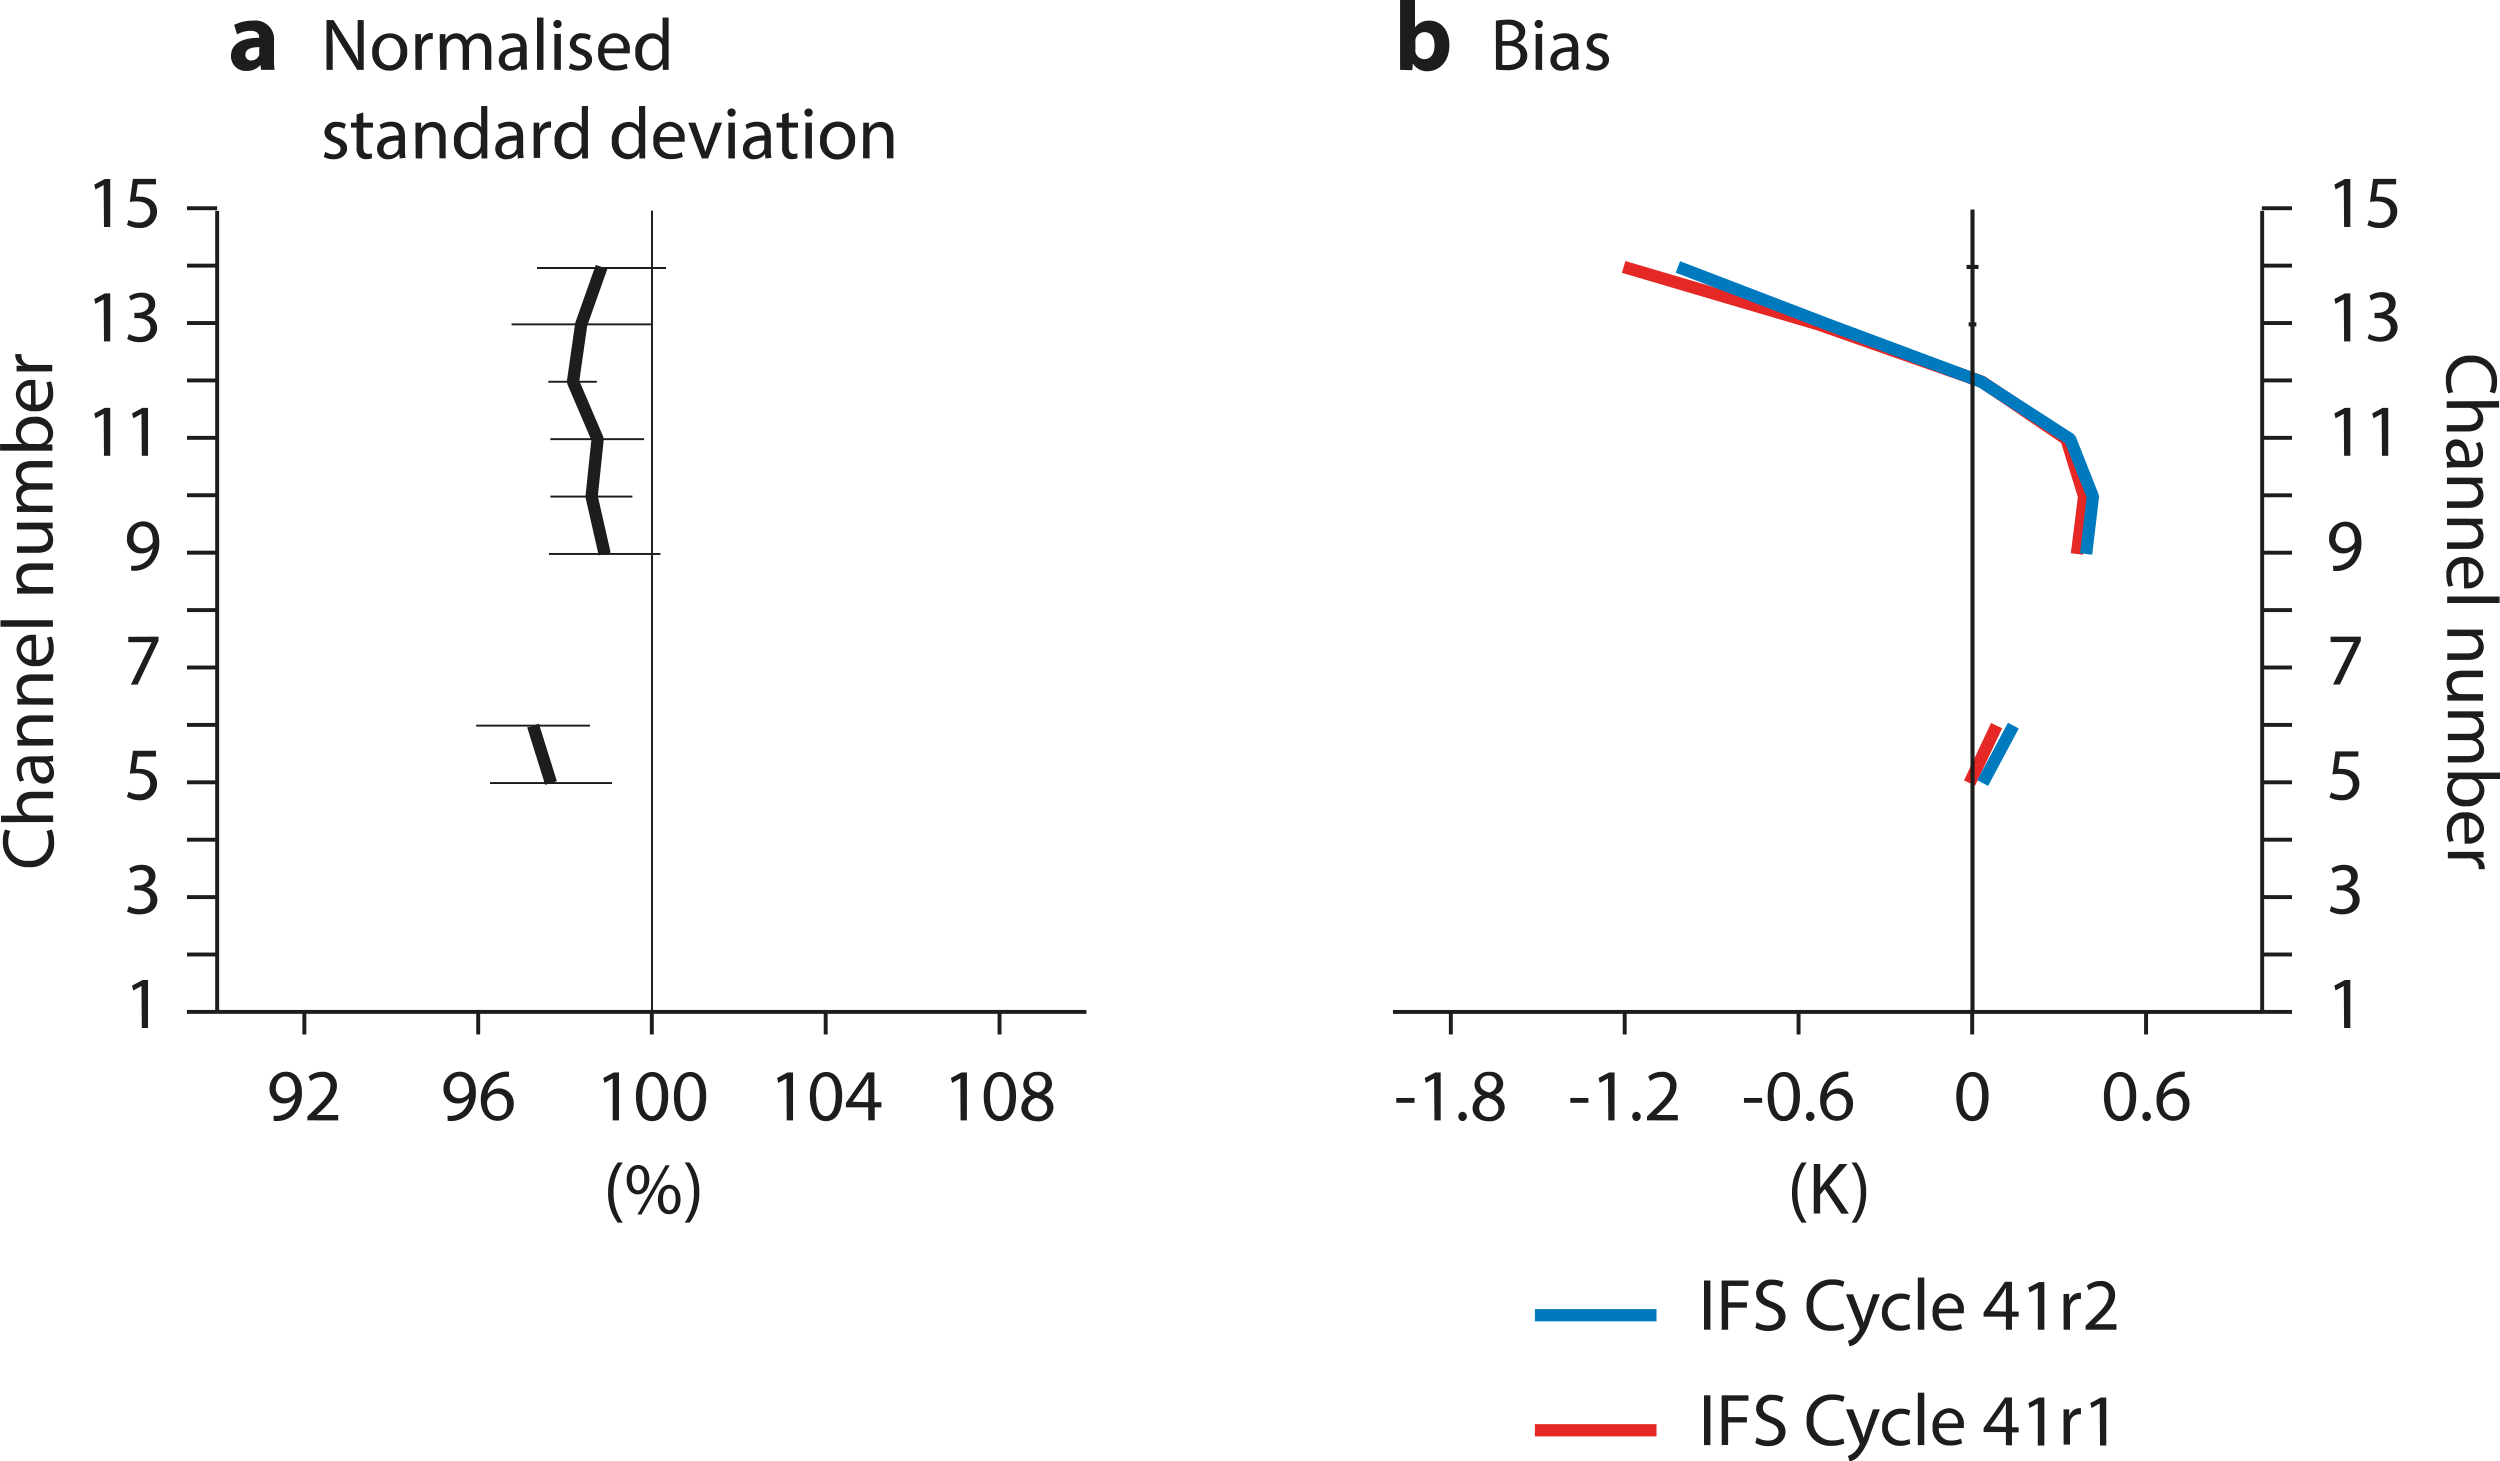 <svg xmlns="http://www.w3.org/2000/svg" viewBox="0 0 304.84 178.2"><title>NL149 - M4 - Dahoui - Figure 3</title><path d="M69.71,94.34l-2.19-7m8.73-20.93-1.59-7,.73-7-3-7,1-7,2.48-7" transform="translate(-2.52 1.14)" fill="none" stroke="#1d1d1b" stroke-linejoin="bevel" stroke-width="1.5"/><path d="M62.27,94.34H77.15m-16.57-7H74.46m-5-20.93H83.05m-13.42-7h10m-10-7H81.06m-11.68-7h5.92m-10.4-7h17M68,31.54H83.73m-1.71-7v97.68" transform="translate(-2.52 1.14)" fill="none" stroke="#1d1d1b" stroke-linejoin="bevel" stroke-width="0.24"/><path d="M29,122.25V24.57m-3.69,97.68H29m-3.68-7H29m-3.68-7H29m-3.68-7H29m-3.68-7H29m-3.68-7H29m-3.68-7H29m-3.68-7H29m-3.68-7H29m-3.68-7H29m-3.68-7H29m-3.68-7H29m-3.68-7H29m-3.68-7H29m-3.68-7H29" transform="translate(-2.52 1.14)" fill="none" stroke="#1d1d1b" stroke-linejoin="bevel" stroke-width="0.48"/><path d="M29,122.25H135M39.63,125v-2.76M60.83,125v-2.76M82,125v-2.76m21.2,2.76v-2.76m21.2,2.76v-2.76" transform="translate(-2.52 1.14)" fill="none" stroke="#1d1d1b" stroke-linejoin="bevel" stroke-width="0.48"/><path d="M35.87,134.91a3.3,3.3,0,0,0,.64,0,2.22,2.22,0,0,0,1.22-.57,2.57,2.57,0,0,0,.77-1.56h0a1.72,1.72,0,0,1-1.38.63,1.69,1.69,0,0,1-1.73-1.79,2,2,0,0,1,2-2.08c1.2,0,1.94,1,1.94,2.47a3.7,3.7,0,0,1-1,2.75,2.93,2.93,0,0,1-1.7.78,3.71,3.71,0,0,1-.73,0Zm.29-3.37a1.13,1.13,0,0,0,1.13,1.24,1.31,1.31,0,0,0,1.15-.61.52.52,0,0,0,.07-.29c0-1-.37-1.76-1.2-1.76C36.64,130.12,36.16,130.72,36.16,131.54Z" transform="translate(-2.52 1.14)" fill="#1d1d1b"/><path d="M40,135.47V135l.62-.6c1.49-1.42,2.17-2.18,2.18-3.06a1,1,0,0,0-1.16-1.14,2,2,0,0,0-1.24.5l-.25-.56a2.56,2.56,0,0,1,1.66-.59,1.65,1.65,0,0,1,1.79,1.7c0,1.08-.78,2-2,3.14l-.47.43v0h2.63v.66Z" transform="translate(-2.52 1.14)" fill="#1d1d1b"/><path d="M57.08,134.91a3.3,3.3,0,0,0,.64,0,2.22,2.22,0,0,0,1.22-.57,2.57,2.57,0,0,0,.77-1.56h0a1.72,1.72,0,0,1-1.38.63,1.69,1.69,0,0,1-1.73-1.79,2,2,0,0,1,2-2.08c1.2,0,1.94,1,1.94,2.47a3.7,3.7,0,0,1-1,2.75,2.93,2.93,0,0,1-1.7.78,3.71,3.71,0,0,1-.73,0Zm.29-3.37a1.13,1.13,0,0,0,1.13,1.24,1.31,1.31,0,0,0,1.15-.61.52.52,0,0,0,.07-.29c0-1-.37-1.76-1.2-1.76C57.84,130.12,57.36,130.72,57.36,131.54Z" transform="translate(-2.52 1.14)" fill="#1d1d1b"/><path d="M64.57,130.18a2.87,2.87,0,0,0-.59,0,2.38,2.38,0,0,0-2,2.08h0a1.78,1.78,0,0,1,3.18,1.21,2,2,0,0,1-1.94,2.06c-1.25,0-2.07-1-2.07-2.49a3.68,3.68,0,0,1,1-2.64,3.19,3.19,0,0,1,1.87-.86,3.92,3.92,0,0,1,.58,0Zm-.23,3.38a1.19,1.19,0,0,0-1.21-1.34,1.3,1.3,0,0,0-1.13.72.68.68,0,0,0-.09.35c0,1,.46,1.67,1.29,1.67S64.35,134.39,64.35,133.55Z" transform="translate(-2.52 1.14)" fill="#1d1d1b"/><path d="M77.23,130.36h0l-1,.55-.15-.6,1.28-.68H78v5.85h-.77Z" transform="translate(-2.52 1.14)" fill="#1d1d1b"/><path d="M84,132.48c0,2-.74,3.09-2,3.09-1.14,0-1.92-1.07-1.94-3s.85-3,2-3S84,130.62,84,132.48Zm-3.18.09c0,1.52.47,2.39,1.19,2.39s1.2-.95,1.2-2.44-.37-2.39-1.19-2.39S80.84,131,80.84,132.57Z" transform="translate(-2.52 1.14)" fill="#1d1d1b"/><path d="M88.63,132.48c0,2-.74,3.09-2,3.09-1.14,0-1.92-1.07-1.94-3s.85-3,2-3S88.63,130.62,88.63,132.48Zm-3.18.09c0,1.52.47,2.39,1.19,2.39s1.2-.95,1.2-2.44-.37-2.39-1.19-2.39S85.45,131,85.45,132.57Z" transform="translate(-2.52 1.14)" fill="#1d1d1b"/><path d="M98.42,130.36h0l-1,.55-.15-.6,1.28-.68h.67v5.85h-.77Z" transform="translate(-2.52 1.14)" fill="#1d1d1b"/><path d="M105.21,132.48c0,2-.74,3.09-2,3.09-1.14,0-1.92-1.07-1.94-3s.85-3,2-3S105.21,130.62,105.21,132.48Zm-3.18.09c0,1.52.47,2.39,1.19,2.39s1.2-.95,1.2-2.44-.37-2.39-1.19-2.39S102,131,102,132.57Z" transform="translate(-2.52 1.14)" fill="#1d1d1b"/><path d="M108.39,135.47v-1.59h-2.72v-.52l2.61-3.74h.86v3.64H110v.62h-.82v1.59Zm0-2.21v-2q0-.46,0-.92h0c-.18.34-.32.59-.49.86l-1.43,2v0Z" transform="translate(-2.52 1.14)" fill="#1d1d1b"/><path d="M119.62,130.36h0l-1,.55-.15-.6,1.28-.68h.67v5.85h-.77Z" transform="translate(-2.52 1.14)" fill="#1d1d1b"/><path d="M126.41,132.48c0,2-.74,3.09-2,3.09-1.14,0-1.92-1.07-1.94-3s.85-3,2-3S126.41,130.62,126.41,132.48Zm-3.18.09c0,1.52.47,2.39,1.19,2.39s1.2-.95,1.2-2.44-.37-2.39-1.19-2.39S123.23,131,123.23,132.57Z" transform="translate(-2.52 1.14)" fill="#1d1d1b"/><path d="M127.06,134a1.67,1.67,0,0,1,1.16-1.57v0a1.45,1.45,0,0,1-.93-1.31,1.64,1.64,0,0,1,1.81-1.56,1.51,1.51,0,0,1,1.7,1.44,1.49,1.49,0,0,1-1,1.37v0a1.62,1.62,0,0,1,1.18,1.51,1.8,1.8,0,0,1-2,1.7C127.8,135.57,127.06,134.84,127.06,134Zm3.15,0c0-.71-.5-1.05-1.29-1.28a1.27,1.27,0,0,0-1.05,1.21A1.08,1.08,0,0,0,129,135,1.06,1.06,0,0,0,130.21,133.95ZM128,131c0,.58.44.9,1.12,1.08A1.15,1.15,0,0,0,130,131a.91.91,0,0,0-1-1A.93.93,0,0,0,128,131Z" transform="translate(-2.52 1.14)" fill="#1d1d1b"/><path d="M242.68,94.34l3.3-7m9.79-20.93.88-7-2.16-7-10.3-7-19.95-7-23.74-7" transform="translate(-2.52 1.14)" fill="none" stroke="#e52726" stroke-linejoin="bevel" stroke-width="1.5"/><path d="M244.28,94.34l3.74-7m8.87-20.93.83-7-2.77-7-10.83-7-18.75-7-18.26-7" transform="translate(-2.52 1.14)" fill="none" stroke="#007abf" stroke-linejoin="bevel" stroke-width="1.5"/><path d="M242.87,94.34h.32m-.29-7h.26m-.22-20.93h.19m-.17-7h.16m-.23-7h.31m-.42-7h.52m-.73-7h.94m-1.2-7h1.46m-.73-7v97.68" transform="translate(-2.52 1.14)" fill="none" stroke="#1d1d1b" stroke-miterlimit="10" stroke-width="0.5"/><path d="M278.36,122.25V24.57M282,122.25h-3.68m3.68-7h-3.68m3.68-7h-3.68m3.68-7h-3.68m3.68-7h-3.68m3.68-7h-3.68m3.68-7h-3.68m3.68-7h-3.68m3.68-7h-3.68m3.68-7h-3.68m3.68-7h-3.68m3.68-7h-3.68m3.68-7h-3.68m3.68-7h-3.68m3.68-7h-3.68" transform="translate(-2.52 1.14)" fill="none" stroke="#1d1d1b" stroke-linejoin="bevel" stroke-width="0.48"/><path d="M172.37,122.25h106M179.43,125v-2.76m21.2,2.76v-2.76m21.2,2.76v-2.76M243,125v-2.76m21.2,2.76v-2.76" transform="translate(-2.52 1.14)" fill="none" stroke="#1d1d1b" stroke-miterlimit="10" stroke-width="0.48"/><path d="M175,132.74v.59h-2.22v-.59Z" transform="translate(-2.52 1.14)" fill="#1d1d1b"/><path d="M177.39,130.36h0l-1,.55-.15-.6,1.28-.68h.67v5.85h-.76Z" transform="translate(-2.52 1.14)" fill="#1d1d1b"/><path d="M180.35,135a.53.53,0,0,1,.54-.57.57.57,0,0,1,0,1.13A.53.53,0,0,1,180.35,135Z" transform="translate(-2.52 1.14)" fill="#1d1d1b"/><path d="M182.08,134a1.67,1.67,0,0,1,1.16-1.57v0a1.45,1.45,0,0,1-.93-1.31,1.64,1.64,0,0,1,1.81-1.56,1.51,1.51,0,0,1,1.7,1.44,1.49,1.49,0,0,1-1,1.37v0a1.62,1.62,0,0,1,1.18,1.51,1.8,1.8,0,0,1-2,1.7C182.81,135.57,182.08,134.84,182.08,134Zm3.15,0c0-.71-.5-1.05-1.29-1.28a1.27,1.27,0,0,0-1.05,1.21,1.08,1.08,0,0,0,1.17,1.12A1.06,1.06,0,0,0,185.23,133.95ZM183,131c0,.58.44.9,1.12,1.08a1.15,1.15,0,0,0,.89-1.06.91.91,0,0,0-1-1A.93.93,0,0,0,183,131Z" transform="translate(-2.52 1.14)" fill="#1d1d1b"/><path d="M196.2,132.74v.59H194v-.59Z" transform="translate(-2.52 1.14)" fill="#1d1d1b"/><path d="M198.59,130.36h0l-1,.55-.15-.6,1.28-.68h.67v5.85h-.76Z" transform="translate(-2.52 1.14)" fill="#1d1d1b"/><path d="M201.55,135a.53.53,0,0,1,.54-.57.57.57,0,0,1,0,1.13A.53.53,0,0,1,201.55,135Z" transform="translate(-2.52 1.14)" fill="#1d1d1b"/><path d="M203.35,135.47V135l.62-.6c1.49-1.42,2.17-2.18,2.18-3.06a1,1,0,0,0-1.16-1.14,2,2,0,0,0-1.24.5l-.25-.56a2.57,2.57,0,0,1,1.66-.59,1.65,1.65,0,0,1,1.79,1.7c0,1.08-.78,2-2,3.14l-.47.43v0h2.63v.66Z" transform="translate(-2.52 1.14)" fill="#1d1d1b"/><path d="M217.39,132.74v.59h-2.22v-.59Z" transform="translate(-2.52 1.14)" fill="#1d1d1b"/><path d="M222,132.48c0,2-.74,3.09-2,3.09-1.14,0-1.92-1.07-1.94-3s.85-3,2-3S222,130.62,222,132.48Zm-3.18.09c0,1.52.47,2.39,1.19,2.39s1.2-.95,1.2-2.44-.37-2.39-1.19-2.39S218.78,131,218.78,132.57Z" transform="translate(-2.52 1.14)" fill="#1d1d1b"/><path d="M222.74,135a.53.53,0,0,1,.54-.57.57.57,0,0,1,0,1.13A.53.53,0,0,1,222.74,135Z" transform="translate(-2.52 1.14)" fill="#1d1d1b"/><path d="M227.88,130.18a2.86,2.86,0,0,0-.59,0,2.38,2.38,0,0,0-2,2.08h0a1.78,1.78,0,0,1,3.18,1.21,2,2,0,0,1-1.94,2.06c-1.25,0-2.07-1-2.07-2.49a3.68,3.68,0,0,1,1-2.64,3.19,3.19,0,0,1,1.87-.86,3.92,3.92,0,0,1,.58,0Zm-.22,3.38a1.19,1.19,0,0,0-1.21-1.34,1.3,1.3,0,0,0-1.13.72.67.67,0,0,0-.09.35c0,1,.46,1.67,1.29,1.67S227.66,134.39,227.66,133.55Z" transform="translate(-2.52 1.14)" fill="#1d1d1b"/><path d="M245,132.48c0,2-.74,3.09-2,3.09-1.14,0-1.92-1.07-1.94-3s.85-3,2-3S245,130.62,245,132.48Zm-3.18.09c0,1.52.47,2.39,1.19,2.39s1.2-.95,1.2-2.44-.37-2.39-1.19-2.39S241.83,131,241.83,132.57Z" transform="translate(-2.52 1.14)" fill="#1d1d1b"/><path d="M263,132.48c0,2-.74,3.09-2,3.09-1.14,0-1.92-1.07-1.94-3s.85-3,2-3S263,130.62,263,132.48Zm-3.18.09c0,1.52.47,2.39,1.19,2.39s1.2-.95,1.2-2.44-.37-2.39-1.19-2.39S259.79,131,259.79,132.57Z" transform="translate(-2.52 1.14)" fill="#1d1d1b"/><path d="M263.76,135a.53.53,0,0,1,.54-.57.57.57,0,0,1,0,1.13A.53.53,0,0,1,263.76,135Z" transform="translate(-2.52 1.14)" fill="#1d1d1b"/><path d="M268.9,130.18a2.86,2.86,0,0,0-.59,0,2.38,2.38,0,0,0-2,2.08h0a1.78,1.78,0,0,1,3.18,1.21,2,2,0,0,1-1.94,2.06c-1.25,0-2.07-1-2.07-2.49a3.68,3.68,0,0,1,1-2.64,3.2,3.2,0,0,1,1.87-.86,3.92,3.92,0,0,1,.58,0Zm-.22,3.38a1.19,1.19,0,0,0-1.21-1.34,1.3,1.3,0,0,0-1.13.72.67.67,0,0,0-.09.35c0,1,.46,1.67,1.29,1.67S268.68,134.39,268.68,133.55Z" transform="translate(-2.52 1.14)" fill="#1d1d1b"/><line x1="187.16" y1="160.37" x2="201.99" y2="160.37" fill="none" stroke="#007abf" stroke-linejoin="bevel" stroke-width="1.5"/><path d="M211.08,155V161h-.78V155Z" transform="translate(-2.52 1.14)" fill="#1d1d1b"/><path d="M212.45,155h3.27v.66h-2.48v2h2.29v.65h-2.29V161h-.78Z" transform="translate(-2.52 1.14)" fill="#1d1d1b"/><path d="M216.72,160.08a2.78,2.78,0,0,0,1.4.4c.8,0,1.27-.42,1.27-1s-.32-.89-1.14-1.21c-1-.35-1.6-.86-1.6-1.72a1.75,1.75,0,0,1,2-1.65,2.76,2.76,0,0,1,1.34.3l-.22.64a2.42,2.42,0,0,0-1.15-.29c-.83,0-1.14.5-1.14.91,0,.57.37.85,1.21,1.17,1,.4,1.55.89,1.55,1.78s-.69,1.75-2.12,1.75a3.14,3.14,0,0,1-1.55-.39Z" transform="translate(-2.52 1.14)" fill="#1d1d1b"/><path d="M227.41,160.84a3.88,3.88,0,0,1-1.6.29,2.84,2.84,0,0,1-3-3.07,3,3,0,0,1,3.17-3.19,3.25,3.25,0,0,1,1.44.27l-.19.64a2.84,2.84,0,0,0-1.22-.25,2.26,2.26,0,0,0-2.37,2.5,2.21,2.21,0,0,0,2.33,2.44,3.13,3.13,0,0,0,1.28-.25Z" transform="translate(-2.52 1.14)" fill="#1d1d1b"/><path d="M228.48,156.68l1,2.58c.1.29.21.63.28.89h0c.08-.26.17-.59.28-.91l.86-2.56h.84l-1.19,3.11a6.63,6.63,0,0,1-1.5,2.73,2.15,2.15,0,0,1-1,.51l-.2-.67a2.08,2.08,0,0,0,.69-.39,2.4,2.4,0,0,0,.67-.88.56.56,0,0,0,.06-.19.68.68,0,0,0-.05-.21l-1.61-4Z" transform="translate(-2.52 1.14)" fill="#1d1d1b"/><path d="M235.44,160.87a2.91,2.91,0,0,1-1.25.25A2.07,2.07,0,0,1,232,158.9a2.21,2.21,0,0,1,2.34-2.31,2.64,2.64,0,0,1,1.1.23l-.18.61a1.84,1.84,0,0,0-.92-.21,1.64,1.64,0,0,0,0,3.28,2.26,2.26,0,0,0,1-.22Z" transform="translate(-2.52 1.14)" fill="#1d1d1b"/><path d="M236.37,154.64h.79V161h-.79Z" transform="translate(-2.52 1.14)" fill="#1d1d1b"/><path d="M238.93,159a1.4,1.4,0,0,0,1.49,1.51,2.86,2.86,0,0,0,1.21-.23l.14.57a3.54,3.54,0,0,1-1.45.27,2,2,0,0,1-2.14-2.2,2.12,2.12,0,0,1,2-2.35,1.85,1.85,0,0,1,1.8,2.05,3,3,0,0,1,0,.37Zm2.32-.57a1.13,1.13,0,0,0-1.1-1.29,1.31,1.31,0,0,0-1.21,1.29Z" transform="translate(-2.52 1.14)" fill="#1d1d1b"/><path d="M247.11,161v-1.59h-2.72v-.52l2.61-3.74h.85v3.64h.82v.62h-.82V161Zm0-2.21v-2c0-.31,0-.61,0-.92h0c-.18.34-.32.59-.49.86l-1.43,2v0Z" transform="translate(-2.52 1.14)" fill="#1d1d1b"/><path d="M251,155.92h0l-1,.55-.15-.6,1.28-.68h.67V161H251Z" transform="translate(-2.52 1.14)" fill="#1d1d1b"/><path d="M254.14,158c0-.51,0-1,0-1.36h.69l0,.86h0a1.31,1.31,0,0,1,1.21-1,.83.83,0,0,1,.22,0v.75a1.16,1.16,0,0,0-.27,0,1.11,1.11,0,0,0-1.06,1,2.17,2.17,0,0,0,0,.37V161h-.78Z" transform="translate(-2.52 1.14)" fill="#1d1d1b"/><path d="M256.83,161v-.49l.62-.6c1.49-1.42,2.17-2.18,2.18-3.06a1,1,0,0,0-1.16-1.14,2,2,0,0,0-1.24.5l-.25-.56a2.57,2.57,0,0,1,1.66-.59,1.65,1.65,0,0,1,1.79,1.7c0,1.08-.78,2-2,3.14l-.47.43v0h2.63V161Z" transform="translate(-2.52 1.14)" fill="#1d1d1b"/><line x1="187.16" y1="174.4" x2="201.99" y2="174.4" fill="none" stroke="#e52726" stroke-linejoin="bevel" stroke-width="1.5"/><path d="M211.08,169v6.07h-.78V169Z" transform="translate(-2.52 1.14)" fill="#1d1d1b"/><path d="M212.45,169h3.27v.66h-2.48v2h2.29v.65h-2.29v2.75h-.78Z" transform="translate(-2.52 1.14)" fill="#1d1d1b"/><path d="M216.72,174.12a2.78,2.78,0,0,0,1.4.4c.8,0,1.27-.42,1.27-1s-.32-.89-1.14-1.21c-1-.35-1.6-.86-1.6-1.72a1.75,1.75,0,0,1,2-1.65,2.76,2.76,0,0,1,1.34.3l-.22.64a2.42,2.42,0,0,0-1.15-.29c-.83,0-1.14.5-1.14.91,0,.57.37.85,1.21,1.17,1,.4,1.55.89,1.55,1.78s-.69,1.75-2.12,1.75a3.14,3.14,0,0,1-1.55-.39Z" transform="translate(-2.52 1.14)" fill="#1d1d1b"/><path d="M227.41,174.87a3.88,3.88,0,0,1-1.6.29,2.84,2.84,0,0,1-3-3.07A3,3,0,0,1,226,168.9a3.25,3.25,0,0,1,1.44.27l-.19.64a2.84,2.84,0,0,0-1.22-.25,2.26,2.26,0,0,0-2.37,2.5A2.21,2.21,0,0,0,226,174.5a3.13,3.13,0,0,0,1.28-.25Z" transform="translate(-2.52 1.14)" fill="#1d1d1b"/><path d="M228.48,170.71l1,2.58c.1.29.21.63.28.89h0c.08-.26.17-.59.28-.91l.86-2.56h.84l-1.19,3.11a6.63,6.63,0,0,1-1.5,2.73,2.15,2.15,0,0,1-1,.51l-.2-.67a2.08,2.08,0,0,0,.69-.39,2.4,2.4,0,0,0,.67-.88.56.56,0,0,0,.06-.19.68.68,0,0,0-.05-.21l-1.61-4Z" transform="translate(-2.52 1.14)" fill="#1d1d1b"/><path d="M235.44,174.91a2.91,2.91,0,0,1-1.25.25,2.07,2.07,0,0,1-2.17-2.22,2.21,2.21,0,0,1,2.34-2.31,2.64,2.64,0,0,1,1.1.23l-.18.61a1.84,1.84,0,0,0-.92-.21,1.64,1.64,0,0,0,0,3.28,2.26,2.26,0,0,0,1-.22Z" transform="translate(-2.52 1.14)" fill="#1d1d1b"/><path d="M236.37,168.68h.79v6.39h-.79Z" transform="translate(-2.52 1.14)" fill="#1d1d1b"/><path d="M238.93,173a1.4,1.4,0,0,0,1.49,1.51,2.86,2.86,0,0,0,1.21-.23l.14.57a3.54,3.54,0,0,1-1.45.27,2,2,0,0,1-2.14-2.2,2.12,2.12,0,0,1,2-2.35,1.85,1.85,0,0,1,1.8,2.05,3,3,0,0,1,0,.37Zm2.32-.57a1.13,1.13,0,0,0-1.1-1.29,1.31,1.31,0,0,0-1.21,1.29Z" transform="translate(-2.52 1.14)" fill="#1d1d1b"/><path d="M247.11,175.07v-1.59h-2.72V173l2.61-3.74h.85v3.64h.82v.62h-.82v1.59Zm0-2.21v-2c0-.31,0-.61,0-.92h0c-.18.34-.32.59-.49.86l-1.43,2v0Z" transform="translate(-2.52 1.14)" fill="#1d1d1b"/><path d="M251,170h0l-1,.55-.15-.6,1.28-.68h.67v5.85H251Z" transform="translate(-2.52 1.14)" fill="#1d1d1b"/><path d="M254.14,172.07c0-.51,0-1,0-1.36h.69l0,.86h0a1.31,1.31,0,0,1,1.21-1,.83.83,0,0,1,.22,0v.75a1.16,1.16,0,0,0-.27,0,1.11,1.11,0,0,0-1.06,1,2.17,2.17,0,0,0,0,.37v2.32h-.78Z" transform="translate(-2.52 1.14)" fill="#1d1d1b"/><path d="M258.55,170h0l-1,.55-.15-.6,1.28-.68h.67v5.85h-.76Z" transform="translate(-2.52 1.14)" fill="#1d1d1b"/><path d="M222.83,140.61a5.94,5.94,0,0,0-1.13,3.68,6.06,6.06,0,0,0,1.13,3.66h-.62a5.82,5.82,0,0,1-1.18-3.66,5.94,5.94,0,0,1,1.18-3.68Z" transform="translate(-2.52 1.14)" fill="#1d1d1b"/><path d="M223.69,140.79h.78v2.93h0c.16-.23.32-.45.48-.65l1.85-2.28h1l-2.2,2.57,2.37,3.49h-.93l-2-3-.58.67v2.31h-.78Z" transform="translate(-2.52 1.14)" fill="#1d1d1b"/><path d="M228.28,147.95a6.1,6.1,0,0,0,1.13-3.68,6,6,0,0,0-1.13-3.66h.61a5.73,5.73,0,0,1,1.18,3.66,5.85,5.85,0,0,1-1.18,3.67Z" transform="translate(-2.52 1.14)" fill="#1d1d1b"/><path d="M78.47,140.61a5.94,5.94,0,0,0-1.13,3.68,6.06,6.06,0,0,0,1.13,3.66h-.62a5.82,5.82,0,0,1-1.18-3.66,6,6,0,0,1,1.18-3.68Z" transform="translate(-2.52 1.14)" fill="#1d1d1b"/><path d="M81.7,142.65c0,1.23-.65,1.85-1.4,1.85s-1.36-.58-1.37-1.76.64-1.83,1.41-1.83S81.7,141.54,81.7,142.65Zm-2.14.05c0,.75.26,1.31.76,1.31s.76-.56.76-1.33-.21-1.31-.76-1.31S79.55,142,79.55,142.71Zm.68,4.25,3.44-6h.5l-3.44,6Zm5.27-1.88c0,1.23-.65,1.85-1.4,1.85s-1.36-.58-1.37-1.76.64-1.84,1.41-1.84S85.5,144,85.5,145.07Zm-2.14.05c0,.75.28,1.31.77,1.31s.76-.56.76-1.33-.21-1.31-.76-1.31S83.36,144.39,83.36,145.13Z" transform="translate(-2.52 1.14)" fill="#1d1d1b"/><path d="M86,147.95a6.09,6.09,0,0,0,1.13-3.68A6,6,0,0,0,86,140.61h.61a5.73,5.73,0,0,1,1.18,3.66,5.85,5.85,0,0,1-1.18,3.67Z" transform="translate(-2.52 1.14)" fill="#1d1d1b"/><path d="M301.05,46.83a3.89,3.89,0,0,1-.29-1.6,2.84,2.84,0,0,1,3.06-3A3,3,0,0,1,307,45.39a3.25,3.25,0,0,1-.27,1.44l-.64-.19a2.87,2.87,0,0,0,.25-1.23,2.26,2.26,0,0,0-2.51-2.36,2.21,2.21,0,0,0-2.43,2.34,3.14,3.14,0,0,0,.26,1.28Z" transform="translate(-2.52 1.14)" fill="#1d1d1b"/><path d="M307.25,47.77v.79h-2.72v0a1.47,1.47,0,0,1,.56.57,1.64,1.64,0,0,1,.23.81c0,.59-.36,1.52-1.86,1.53h-2.59V50.7h2.5c.7,0,1.29-.26,1.29-1a1.14,1.14,0,0,0-.79-1.06,1,1,0,0,0-.38-.05h-2.63v-.79Z" transform="translate(-2.52 1.14)" fill="#1d1d1b"/><path d="M300.87,55.2l.55-.06v0a1.62,1.62,0,0,1-.65-1.33A1.24,1.24,0,0,1,302,52.44c1.05,0,1.63.93,1.63,2.62h.09a.9.9,0,0,0,1-1,2.17,2.17,0,0,0-.33-1.13l.52-.18a2.7,2.7,0,0,1,.39,1.43c0,1.33-.9,1.66-1.78,1.66h-1.63a6.15,6.15,0,0,0-1,.07Zm2.22-.12c0-.86-.14-1.84-1-1.84a.7.7,0,0,0-.75.75,1.08,1.08,0,0,0,.73,1.05.83.83,0,0,0,.25,0Z" transform="translate(-2.52 1.14)" fill="#1d1d1b"/><path d="M304.06,57.11c.45,0,.82,0,1.18,0v.7l-.72,0v0a1.6,1.6,0,0,1,.82,1.44c0,.6-.36,1.54-1.85,1.54h-2.6V60h2.51c.7,0,1.29-.26,1.29-1a1.13,1.13,0,0,0-.81-1.06,1.14,1.14,0,0,0-.37-.05h-2.62v-.79Z" transform="translate(-2.52 1.14)" fill="#1d1d1b"/><path d="M304.07,62.11c.45,0,.82,0,1.18,0v.7l-.72,0v0a1.6,1.6,0,0,1,.82,1.44c0,.6-.36,1.54-1.85,1.54h-2.6V65h2.51c.7,0,1.29-.26,1.29-1a1.13,1.13,0,0,0-.81-1.06,1.14,1.14,0,0,0-.37-.05h-2.62v-.79Z" transform="translate(-2.52 1.14)" fill="#1d1d1b"/><path d="M302.94,67.55a1.4,1.4,0,0,0-1.51,1.5,2.86,2.86,0,0,0,.23,1.21l-.57.14a3.53,3.53,0,0,1-.27-1.45A2,2,0,0,1,303,66.79a2.12,2.12,0,0,1,2.35,2,1.85,1.85,0,0,1-2,1.81,3,3,0,0,1-.37,0Zm.57,2.32a1.13,1.13,0,0,0,1.29-1.1,1.31,1.31,0,0,0-1.29-1.21Z" transform="translate(-2.52 1.14)" fill="#1d1d1b"/><path d="M307.31,71.6v.79l-6.39,0v-.79Z" transform="translate(-2.52 1.14)" fill="#1d1d1b"/><path d="M304.1,75.64c.45,0,.82,0,1.18,0v.7l-.72,0v0a1.6,1.6,0,0,1,.82,1.44c0,.6-.36,1.54-1.85,1.54h-2.6v-.79h2.51c.7,0,1.29-.26,1.29-1a1.13,1.13,0,0,0-.81-1.06,1.14,1.14,0,0,0-.37-.05h-2.62v-.79Z" transform="translate(-2.52 1.14)" fill="#1d1d1b"/><path d="M302.13,84.29c-.45,0-.85,0-1.19,0v-.7l.71,0v0a1.64,1.64,0,0,1-.81-1.44c0-.68.38-1.5,1.9-1.51h2.55v.79h-2.41c-.83,0-1.38.26-1.38,1a1.14,1.14,0,0,0,.72,1,1.17,1.17,0,0,0,.4.07h2.67v.79Z" transform="translate(-2.52 1.14)" fill="#1d1d1b"/><path d="M304.13,85.6c.45,0,.82,0,1.18,0v.69l-.7,0v0a1.5,1.5,0,0,1,.8,1.37,1.29,1.29,0,0,1-.87,1.24v0a1.81,1.81,0,0,1,.57.48,1.49,1.49,0,0,1,.31,1c0,.58-.37,1.43-1.89,1.44H301v-.77h2.47c.84,0,1.34-.31,1.34-.95a1,1,0,0,0-.72-.93,1.28,1.28,0,0,0-.4-.06H301v-.77h2.61c.69,0,1.2-.31,1.2-.91a1.08,1.08,0,0,0-.79-1,1.07,1.07,0,0,0-.39-.06H301V85.6Z" transform="translate(-2.52 1.14)" fill="#1d1d1b"/><path d="M301,93.07c.3,0,.74,0,1.13,0h5.27v.78h-2.74v0a1.62,1.62,0,0,1,.8,1.48,2,2,0,0,1-2.22,1.84,2.07,2.07,0,0,1-2.34-1.95,1.55,1.55,0,0,1,.82-1.46v0l-.72,0Zm1.75.81a1.48,1.48,0,0,0-.29,0,1.22,1.22,0,0,0-.92,1.19c0,.83.68,1.32,1.68,1.32s1.62-.45,1.62-1.3a1.26,1.26,0,0,0-1-1.2,1.57,1.57,0,0,0-.32,0Z" transform="translate(-2.52 1.14)" fill="#1d1d1b"/><path d="M303,98.67a1.4,1.4,0,0,0-1.51,1.5,2.87,2.87,0,0,0,.23,1.21l-.57.14a3.53,3.53,0,0,1-.27-1.45,2,2,0,0,1,2.19-2.15,2.11,2.11,0,0,1,2.35,2,1.84,1.84,0,0,1-2,1.81,3,3,0,0,1-.37,0Zm.57,2.32a1.13,1.13,0,0,0,1.29-1.1,1.31,1.31,0,0,0-1.29-1.21Z" transform="translate(-2.52 1.14)" fill="#1d1d1b"/><path d="M304,102.73c.51,0,1,0,1.36,0v.69l-.86,0v0a1.31,1.31,0,0,1,1,1.2.84.84,0,0,1,0,.23h-.75a1.17,1.17,0,0,0,0-.27,1.11,1.11,0,0,0-1-1.06,2.23,2.23,0,0,0-.37,0H301v-.78Z" transform="translate(-2.52 1.14)" fill="#1d1d1b"/><path d="M288.31,119.09h0l-1,.55-.15-.6,1.28-.68h.67v5.85h-.76Z" transform="translate(-2.52 1.14)" fill="#1d1d1b"/><path d="M286.78,109.35a2.65,2.65,0,0,0,1.3.37c1,0,1.33-.65,1.32-1.13,0-.82-.75-1.17-1.51-1.17h-.44v-.59h.44c.58,0,1.31-.3,1.31-1,0-.47-.3-.88-1-.88a2.15,2.15,0,0,0-1.17.39l-.21-.58a2.78,2.78,0,0,1,1.53-.45c1.15,0,1.67.68,1.67,1.4a1.45,1.45,0,0,1-1.08,1.38v0a1.52,1.52,0,0,1,1.31,1.5c0,.94-.73,1.76-2.13,1.76a3,3,0,0,1-1.52-.4Z" transform="translate(-2.52 1.14)" fill="#1d1d1b"/><path d="M290.08,91.12h-2.23l-.22,1.5a3.11,3.11,0,0,1,.48,0,2.47,2.47,0,0,1,1.26.32,1.67,1.67,0,0,1,.84,1.5,2,2,0,0,1-2.18,2,2.86,2.86,0,0,1-1.46-.36l.2-.6a2.62,2.62,0,0,0,1.25.32,1.29,1.29,0,0,0,1.39-1.27c0-.76-.51-1.3-1.68-1.3a6.07,6.07,0,0,0-.81.06l.38-2.81h2.8Z" transform="translate(-2.52 1.14)" fill="#1d1d1b"/><path d="M290.39,76.49V77l-2.55,5.33H287l2.54-5.18v0H286.7v-.66Z" transform="translate(-2.52 1.14)" fill="#1d1d1b"/><path d="M287,67.84a3.32,3.32,0,0,0,.64,0,2.21,2.21,0,0,0,1.22-.57,2.57,2.57,0,0,0,.77-1.56h0a1.71,1.71,0,0,1-1.38.63,1.69,1.69,0,0,1-1.73-1.79,2,2,0,0,1,2-2.08c1.2,0,1.94,1,1.94,2.47a3.7,3.7,0,0,1-1,2.75,2.92,2.92,0,0,1-1.7.78,3.68,3.68,0,0,1-.73,0Zm.29-3.37a1.13,1.13,0,0,0,1.13,1.24,1.31,1.31,0,0,0,1.15-.61.52.52,0,0,0,.07-.29c0-1-.37-1.76-1.2-1.76C287.81,63,287.34,63.64,287.34,64.47Z" transform="translate(-2.52 1.14)" fill="#1d1d1b"/><path d="M288.31,49.32h0l-1,.55-.15-.6,1.28-.68h.67v5.85h-.76Z" transform="translate(-2.52 1.14)" fill="#1d1d1b"/><path d="M292.93,49.32h0l-1,.55-.15-.6,1.28-.68h.67v5.85h-.76Z" transform="translate(-2.52 1.14)" fill="#1d1d1b"/><path d="M288.31,35.37h0l-1,.55-.15-.6,1.28-.68h.67v5.85h-.76Z" transform="translate(-2.52 1.14)" fill="#1d1d1b"/><path d="M291.4,39.58a2.65,2.65,0,0,0,1.3.37c1,0,1.33-.65,1.32-1.13,0-.82-.75-1.17-1.51-1.17h-.44V37h.44c.58,0,1.31-.3,1.31-1,0-.47-.3-.88-1-.88a2.15,2.15,0,0,0-1.17.39l-.21-.58a2.78,2.78,0,0,1,1.53-.45c1.15,0,1.67.68,1.67,1.4a1.45,1.45,0,0,1-1.08,1.38v0a1.52,1.52,0,0,1,1.31,1.5c0,.94-.73,1.76-2.13,1.76a3,3,0,0,1-1.52-.4Z" transform="translate(-2.52 1.14)" fill="#1d1d1b"/><path d="M288.31,21.42h0l-1,.55-.15-.6,1.28-.68h.67v5.85h-.76Z" transform="translate(-2.52 1.14)" fill="#1d1d1b"/><path d="M294.7,21.34h-2.23l-.22,1.5a3.11,3.11,0,0,1,.48,0,2.47,2.47,0,0,1,1.26.32,1.67,1.67,0,0,1,.84,1.5,2,2,0,0,1-2.18,2,2.86,2.86,0,0,1-1.46-.36l.2-.6a2.62,2.62,0,0,0,1.25.32A1.29,1.29,0,0,0,294,24.72c0-.76-.51-1.3-1.68-1.3a6.07,6.07,0,0,0-.81.06l.38-2.81h2.8Z" transform="translate(-2.52 1.14)" fill="#1d1d1b"/><path d="M34.37,7.38l-.11-.59h0a2.11,2.11,0,0,1-1.68.72,1.8,1.8,0,0,1-1.9-1.8c0-1.52,1.37-2.25,3.44-2.24V3.38c0-.31-.17-.76-1.07-.76a3.3,3.3,0,0,0-1.62.44L31.07,1.9a4.84,4.84,0,0,1,2.28-.52,2.28,2.28,0,0,1,2.58,2.53v2A9.07,9.07,0,0,0,36,7.38Zm-.22-2.77c-1,0-1.7.22-1.7.92a.65.65,0,0,0,.72.7,1,1,0,0,0,.95-.67,1.31,1.31,0,0,0,0-.31Z" transform="translate(-2.52 1.14)" fill="#1d1d1b"/><path d="M42.33,7.38V1.31h.86l1.94,3.07a17.19,17.19,0,0,1,1.09,2h0c-.07-.81-.09-1.55-.09-2.49V1.31h.74V7.38h-.79L44.16,4.3a19.27,19.27,0,0,1-1.13-2h0c0,.77.06,1.49.06,2.5V7.38Z" transform="translate(-2.52 1.14)" fill="#1d1d1b"/><path d="M52.17,5.16A2.13,2.13,0,0,1,50,7.48a2.07,2.07,0,0,1-2.09-2.24,2.13,2.13,0,0,1,2.16-2.31A2.06,2.06,0,0,1,52.17,5.16Zm-3.46,0c0,1,.55,1.67,1.32,1.67s1.32-.71,1.32-1.69c0-.74-.37-1.67-1.31-1.67S48.71,4.38,48.71,5.21Z" transform="translate(-2.52 1.14)" fill="#1d1d1b"/><path d="M53.16,4.38c0-.51,0-1,0-1.36h.69l0,.86h0a1.31,1.31,0,0,1,1.21-1,.86.86,0,0,1,.23,0v.75a1.19,1.19,0,0,0-.27,0,1.11,1.11,0,0,0-1.06,1,2.22,2.22,0,0,0,0,.37V7.38h-.78Z" transform="translate(-2.52 1.14)" fill="#1d1d1b"/><path d="M56.14,4.2c0-.45,0-.82,0-1.18h.69l0,.7h0a1.5,1.5,0,0,1,1.37-.8,1.29,1.29,0,0,1,1.23.87h0A1.8,1.8,0,0,1,60,3.23a1.49,1.49,0,0,1,1-.31c.58,0,1.43.38,1.43,1.89V7.38h-.77V4.91c0-.84-.31-1.34-.95-1.34a1,1,0,0,0-.94.72,1.3,1.3,0,0,0-.06.4V7.38h-.77V4.77c0-.69-.31-1.2-.91-1.2a1.08,1.08,0,0,0-1,.79,1.09,1.09,0,0,0-.06.39V7.38h-.77Z" transform="translate(-2.52 1.14)" fill="#1d1d1b"/><path d="M66.06,7.38,66,6.83h0a1.62,1.62,0,0,1-1.33.65,1.24,1.24,0,0,1-1.33-1.25c0-1.05.94-1.63,2.62-1.62V4.51a.9.9,0,0,0-1-1,2.17,2.17,0,0,0-1.13.32l-.18-.52a2.71,2.71,0,0,1,1.43-.39c1.33,0,1.66.91,1.66,1.78V6.33a6.17,6.17,0,0,0,.07,1Zm-.12-2.22c-.86,0-1.85.13-1.85,1a.7.7,0,0,0,.75.76,1.08,1.08,0,0,0,1.05-.73.82.82,0,0,0,0-.25Z" transform="translate(-2.52 1.14)" fill="#1d1d1b"/><path d="M68,1h.79V7.38H68Z" transform="translate(-2.52 1.14)" fill="#1d1d1b"/><path d="M71,1.79a.49.49,0,0,1-1,0,.48.48,0,0,1,.5-.5A.47.47,0,0,1,71,1.79Zm-.88,5.58V3h.79V7.38Z" transform="translate(-2.52 1.14)" fill="#1d1d1b"/><path d="M72.11,6.57a2.08,2.08,0,0,0,1,.31c.58,0,.85-.29.85-.65s-.23-.58-.81-.8C72.41,5.15,72,4.72,72,4.2a1.34,1.34,0,0,1,1.5-1.28,2.17,2.17,0,0,1,1.07.27l-.2.58a1.69,1.69,0,0,0-.89-.25c-.47,0-.73.27-.73.59s.26.52.83.74c.76.29,1.14.67,1.14,1.31s-.59,1.31-1.63,1.31a2.48,2.48,0,0,1-1.22-.3Z" transform="translate(-2.52 1.14)" fill="#1d1d1b"/><path d="M76.22,5.34a1.4,1.4,0,0,0,1.49,1.51,2.87,2.87,0,0,0,1.21-.23l.13.57a3.53,3.53,0,0,1-1.45.27,2,2,0,0,1-2.14-2.2,2.12,2.12,0,0,1,2-2.35A1.85,1.85,0,0,1,79.31,5a2.94,2.94,0,0,1,0,.37Zm2.32-.57a1.13,1.13,0,0,0-1.1-1.29,1.31,1.31,0,0,0-1.22,1.29Z" transform="translate(-2.52 1.14)" fill="#1d1d1b"/><path d="M84.05,1V6.25c0,.39,0,.83,0,1.13h-.71l0-.76h0a1.61,1.61,0,0,1-1.49.86A2,2,0,0,1,80,5.26a2.08,2.08,0,0,1,2-2.34,1.46,1.46,0,0,1,1.31.67h0V1Zm-.79,3.81a1.41,1.41,0,0,0,0-.33,1.17,1.17,0,0,0-1.14-.92c-.82,0-1.31.72-1.31,1.68s.43,1.61,1.29,1.61a1.19,1.19,0,0,0,1.16-.95,1.39,1.39,0,0,0,0-.34Z" transform="translate(-2.52 1.14)" fill="#1d1d1b"/><path d="M42.19,17.37a2.08,2.08,0,0,0,1,.31c.58,0,.85-.29.85-.65s-.23-.58-.81-.8c-.78-.28-1.15-.71-1.15-1.23a1.34,1.34,0,0,1,1.5-1.28A2.17,2.17,0,0,1,44.7,14l-.2.58a1.69,1.69,0,0,0-.89-.25c-.47,0-.73.27-.73.59s.26.52.83.74c.76.29,1.14.67,1.14,1.31s-.59,1.31-1.63,1.31A2.48,2.48,0,0,1,42,18Z" transform="translate(-2.52 1.14)" fill="#1d1d1b"/><path d="M46.82,12.57v1.25H48v.6H46.82v2.35c0,.54.15.85.59.85a1.74,1.74,0,0,0,.46-.05l0,.59a1.94,1.94,0,0,1-.7.11,1.1,1.1,0,0,1-.85-.33A1.61,1.61,0,0,1,46,16.8V14.42h-.68v-.6H46v-1Z" transform="translate(-2.52 1.14)" fill="#1d1d1b"/><path d="M51.26,18.18l-.06-.55h0a1.62,1.62,0,0,1-1.33.65A1.24,1.24,0,0,1,48.5,17c0-1.05.94-1.63,2.62-1.62v-.09a.9.9,0,0,0-1-1,2.17,2.17,0,0,0-1.13.32l-.18-.52a2.71,2.71,0,0,1,1.43-.39c1.33,0,1.66.91,1.66,1.78v1.63a6.17,6.17,0,0,0,.07,1ZM51.14,16c-.86,0-1.85.13-1.85,1a.7.7,0,0,0,.75.76A1.08,1.08,0,0,0,51.09,17a.82.82,0,0,0,0-.25Z" transform="translate(-2.52 1.14)" fill="#1d1d1b"/><path d="M53.18,15c0-.45,0-.82,0-1.18h.7l0,.72h0a1.6,1.6,0,0,1,1.44-.82c.6,0,1.54.36,1.54,1.85v2.6H56.1V15.66c0-.7-.26-1.29-1-1.29A1.16,1.16,0,0,0,54,15.56v2.62h-.79Z" transform="translate(-2.52 1.14)" fill="#1d1d1b"/><path d="M61.94,11.78v5.27c0,.39,0,.83,0,1.13h-.71l0-.76h0a1.61,1.61,0,0,1-1.49.86,2,2,0,0,1-1.86-2.21,2.08,2.08,0,0,1,2-2.34,1.46,1.46,0,0,1,1.31.67h0v-2.6Zm-.79,3.81a1.41,1.41,0,0,0,0-.33A1.17,1.17,0,0,0,60,14.34c-.82,0-1.31.72-1.31,1.68s.43,1.61,1.29,1.61a1.19,1.19,0,0,0,1.16-.95,1.39,1.39,0,0,0,0-.34Z" transform="translate(-2.52 1.14)" fill="#1d1d1b"/><path d="M65.67,18.18l-.06-.55h0a1.62,1.62,0,0,1-1.33.65A1.24,1.24,0,0,1,62.91,17c0-1.05.94-1.63,2.62-1.62v-.09a.9.9,0,0,0-1-1,2.17,2.17,0,0,0-1.13.32l-.18-.52a2.71,2.71,0,0,1,1.43-.39c1.33,0,1.66.91,1.66,1.78v1.63a6.17,6.17,0,0,0,.07,1ZM65.55,16c-.86,0-1.85.13-1.85,1a.7.7,0,0,0,.75.76A1.08,1.08,0,0,0,65.5,17a.82.82,0,0,0,0-.25Z" transform="translate(-2.52 1.14)" fill="#1d1d1b"/><path d="M67.59,15.18c0-.51,0-1,0-1.36h.69l0,.86h0a1.31,1.31,0,0,1,1.21-1,.85.85,0,0,1,.22,0v.75a1.18,1.18,0,0,0-.27,0,1.11,1.11,0,0,0-1.06,1,2.22,2.22,0,0,0,0,.37v2.32h-.78Z" transform="translate(-2.52 1.14)" fill="#1d1d1b"/><path d="M74.21,11.78v5.27c0,.39,0,.83,0,1.13h-.71l0-.76h0a1.61,1.61,0,0,1-1.49.86,2,2,0,0,1-1.86-2.21,2.08,2.08,0,0,1,2-2.34,1.46,1.46,0,0,1,1.31.67h0v-2.6Zm-.79,3.81a1.41,1.41,0,0,0,0-.33,1.17,1.17,0,0,0-1.14-.92c-.82,0-1.31.72-1.31,1.68s.43,1.61,1.29,1.61a1.19,1.19,0,0,0,1.16-.95,1.39,1.39,0,0,0,0-.34Z" transform="translate(-2.52 1.14)" fill="#1d1d1b"/><path d="M81.19,11.78v5.27c0,.39,0,.83,0,1.13h-.71l0-.76h0a1.61,1.61,0,0,1-1.49.86,2,2,0,0,1-1.86-2.21,2.08,2.08,0,0,1,2-2.34,1.46,1.46,0,0,1,1.31.67h0v-2.6Zm-.79,3.81a1.41,1.41,0,0,0,0-.33,1.17,1.17,0,0,0-1.14-.92c-.82,0-1.31.72-1.31,1.68s.43,1.61,1.29,1.61a1.19,1.19,0,0,0,1.16-.95,1.39,1.39,0,0,0,0-.34Z" transform="translate(-2.52 1.14)" fill="#1d1d1b"/><path d="M82.95,16.14a1.4,1.4,0,0,0,1.49,1.51,2.87,2.87,0,0,0,1.21-.23l.13.57a3.53,3.53,0,0,1-1.45.27,2,2,0,0,1-2.14-2.2,2.12,2.12,0,0,1,2-2.35A1.85,1.85,0,0,1,86,15.77a2.94,2.94,0,0,1,0,.37Zm2.32-.57a1.13,1.13,0,0,0-1.1-1.29A1.31,1.31,0,0,0,83,15.57Z" transform="translate(-2.52 1.14)" fill="#1d1d1b"/><path d="M87.32,13.82l.85,2.45a11.13,11.13,0,0,1,.35,1.12h0c.1-.36.23-.72.37-1.12l.85-2.45h.83l-1.71,4.36h-.76l-1.66-4.36Z" transform="translate(-2.52 1.14)" fill="#1d1d1b"/><path d="M92.22,12.59a.49.49,0,0,1-1,0,.48.48,0,0,1,.5-.5A.47.47,0,0,1,92.22,12.59Zm-.88,5.58V13.82h.79v4.36Z" transform="translate(-2.52 1.14)" fill="#1d1d1b"/><path d="M95.86,18.18l-.06-.55h0a1.62,1.62,0,0,1-1.33.65A1.24,1.24,0,0,1,93.11,17c0-1.05.94-1.63,2.62-1.62v-.09a.9.9,0,0,0-1-1,2.17,2.17,0,0,0-1.13.32l-.18-.52a2.7,2.7,0,0,1,1.43-.39c1.33,0,1.66.91,1.66,1.78v1.63a6.17,6.17,0,0,0,.07,1ZM95.74,16c-.86,0-1.85.13-1.85,1a.7.7,0,0,0,.75.76A1.08,1.08,0,0,0,95.7,17a.82.82,0,0,0,0-.25Z" transform="translate(-2.52 1.14)" fill="#1d1d1b"/><path d="M98.7,12.57v1.25h1.13v.6H98.7v2.35c0,.54.15.85.59.85a1.74,1.74,0,0,0,.46-.05l0,.59a1.94,1.94,0,0,1-.7.11,1.1,1.1,0,0,1-.85-.33,1.61,1.61,0,0,1-.31-1.13V14.42h-.68v-.6h.68v-1Z" transform="translate(-2.52 1.14)" fill="#1d1d1b"/><path d="M101.61,12.59a.49.49,0,0,1-1,0,.48.48,0,0,1,.5-.5A.47.47,0,0,1,101.61,12.59Zm-.88,5.58V13.82h.79v4.36Z" transform="translate(-2.52 1.14)" fill="#1d1d1b"/><path d="M106.78,16a2.13,2.13,0,0,1-2.17,2.31A2.07,2.07,0,0,1,102.52,16a2.13,2.13,0,0,1,2.16-2.31A2.06,2.06,0,0,1,106.78,16Zm-3.46,0c0,1,.55,1.67,1.32,1.67S106,17,106,16c0-.74-.37-1.67-1.31-1.67S103.32,15.18,103.32,16Z" transform="translate(-2.52 1.14)" fill="#1d1d1b"/><path d="M107.78,15c0-.45,0-.82,0-1.18h.7l0,.72h0a1.6,1.6,0,0,1,1.44-.82c.6,0,1.54.36,1.54,1.85v2.6h-.79V15.66c0-.7-.26-1.29-1-1.29a1.16,1.16,0,0,0-1.12,1.18v2.62h-.79Z" transform="translate(-2.52 1.14)" fill="#1d1d1b"/><path d="M173.24,7.38c0-.38,0-1.09,0-1.75V-1.14h1.82V2.21h0a2.06,2.06,0,0,1,1.77-.83c1.4,0,2.43,1.16,2.42,3,0,2.11-1.34,3.17-2.69,3.17a2,2,0,0,1-1.76-.95h0l-.07.82Zm1.87-2.49a1.31,1.31,0,0,0,0,.32,1.1,1.1,0,0,0,1.07.86c.78,0,1.26-.6,1.26-1.66s-.41-1.63-1.26-1.63a1.13,1.13,0,0,0-1.07.9,1.49,1.49,0,0,0,0,.34Z" transform="translate(-2.52 1.14)" fill="#1d1d1b"/><path d="M184.92,1.39a7.61,7.61,0,0,1,1.43-.13A2.51,2.51,0,0,1,188,1.7a1.27,1.27,0,0,1,.5,1.07,1.44,1.44,0,0,1-1,1.33v0a1.56,1.56,0,0,1,1.25,1.52,1.63,1.63,0,0,1-.51,1.22,3,3,0,0,1-2.1.57,9.11,9.11,0,0,1-1.21-.07Zm.78,2.48h.71c.83,0,1.31-.43,1.31-1s-.54-1-1.33-1a3.37,3.37,0,0,0-.69.05Zm0,2.91a4.2,4.2,0,0,0,.66,0c.81,0,1.56-.3,1.56-1.18s-.71-1.17-1.57-1.17h-.65Z" transform="translate(-2.52 1.14)" fill="#1d1d1b"/><path d="M190.65,1.79a.49.49,0,0,1-1,0,.48.48,0,0,1,.5-.5A.47.47,0,0,1,190.65,1.79Zm-.88,5.58V3h.79V7.38Z" transform="translate(-2.52 1.14)" fill="#1d1d1b"/><path d="M194.29,7.38l-.06-.55h0a1.62,1.62,0,0,1-1.33.65,1.24,1.24,0,0,1-1.33-1.25c0-1.05.94-1.63,2.62-1.62V4.51a.9.9,0,0,0-1-1,2.17,2.17,0,0,0-1.13.32l-.18-.52a2.71,2.71,0,0,1,1.43-.39c1.33,0,1.66.91,1.66,1.78V6.33a6.16,6.16,0,0,0,.07,1Zm-.12-2.22c-.86,0-1.84.14-1.84,1a.7.7,0,0,0,.75.76,1.08,1.08,0,0,0,1.05-.73.82.82,0,0,0,0-.25Z" transform="translate(-2.52 1.14)" fill="#1d1d1b"/><path d="M196.1,6.57a2.08,2.08,0,0,0,1,.31c.58,0,.85-.29.85-.65s-.22-.58-.81-.8C196.4,5.15,196,4.72,196,4.2a1.34,1.34,0,0,1,1.5-1.28,2.17,2.17,0,0,1,1.07.27l-.2.58a1.69,1.69,0,0,0-.89-.25c-.47,0-.73.27-.73.59s.26.52.83.74c.76.29,1.14.67,1.14,1.31s-.59,1.31-1.63,1.31a2.49,2.49,0,0,1-1.22-.3Z" transform="translate(-2.52 1.14)" fill="#1d1d1b"/><path d="M8.83,100a3.89,3.89,0,0,1,.29,1.6,2.84,2.84,0,0,1-3.06,3,3,3,0,0,1-3.19-3.16,3.25,3.25,0,0,1,.27-1.44l.64.19a2.87,2.87,0,0,0-.25,1.23A2.26,2.26,0,0,0,6,103.82a2.21,2.21,0,0,0,2.43-2.34,3.13,3.13,0,0,0-.25-1.28Z" transform="translate(-2.52 1.14)" fill="#1d1d1b"/><path d="M2.64,99.11v-.79H5.35v0a1.47,1.47,0,0,1-.56-.57,1.64,1.64,0,0,1-.23-.81c0-.59.36-1.52,1.86-1.53H9v.79H6.52c-.7,0-1.3.26-1.29,1A1.14,1.14,0,0,0,6,98.25a1,1,0,0,0,.38.05H9v.79Z" transform="translate(-2.52 1.14)" fill="#1d1d1b"/><path d="M9,91.68l-.55.06v0a1.62,1.62,0,0,1,.65,1.33,1.24,1.24,0,0,1-1.25,1.34c-1.05,0-1.63-.93-1.63-2.62H6.15a.9.9,0,0,0-1,1A2.17,2.17,0,0,0,5.47,94l-.52.18a2.71,2.71,0,0,1-.39-1.43c0-1.33.91-1.66,1.78-1.66H8A6.15,6.15,0,0,0,9,91Zm-2.22.12c0,.86.14,1.84,1,1.84a.7.7,0,0,0,.75-.75,1.08,1.08,0,0,0-.73-1.05.83.83,0,0,0-.25,0Z" transform="translate(-2.52 1.14)" fill="#1d1d1b"/><path d="M5.83,89.77c-.45,0-.82,0-1.18,0v-.7l.72,0v0a1.6,1.6,0,0,1-.82-1.44c0-.6.36-1.54,1.85-1.54H9v.79H6.49c-.7,0-1.29.26-1.29,1A1.13,1.13,0,0,0,6,88.92a1.14,1.14,0,0,0,.37.05H9v.79Z" transform="translate(-2.52 1.14)" fill="#1d1d1b"/><path d="M5.82,84.77c-.45,0-.82,0-1.18,0v-.7l.72,0v0a1.6,1.6,0,0,1-.82-1.44c0-.6.36-1.54,1.85-1.54H9v.79H6.47c-.7,0-1.29.26-1.29,1A1.16,1.16,0,0,0,6.37,84H9v.79Z" transform="translate(-2.52 1.14)" fill="#1d1d1b"/><path d="M6.95,79.33a1.4,1.4,0,0,0,1.51-1.5,2.86,2.86,0,0,0-.23-1.21l.57-.14a3.53,3.53,0,0,1,.27,1.45,2,2,0,0,1-2.19,2.15,2.12,2.12,0,0,1-2.35-2,1.85,1.85,0,0,1,2-1.81,3,3,0,0,1,.37,0ZM6.37,77a1.13,1.13,0,0,0-1.29,1.1,1.31,1.31,0,0,0,1.29,1.21Z" transform="translate(-2.52 1.14)" fill="#1d1d1b"/><path d="M2.58,75.28v-.79l6.39,0v.79Z" transform="translate(-2.52 1.14)" fill="#1d1d1b"/><path d="M5.78,71.24c-.45,0-.82,0-1.18,0v-.7l.72,0v0a1.6,1.6,0,0,1-.82-1.44c0-.6.36-1.54,1.85-1.54H9v.79H6.44c-.7,0-1.29.26-1.29,1A1.13,1.13,0,0,0,6,70.39a1.14,1.14,0,0,0,.37.05H9v.79Z" transform="translate(-2.52 1.14)" fill="#1d1d1b"/><path d="M7.75,62.59c.45,0,.85,0,1.19,0v.7l-.71,0v0A1.64,1.64,0,0,1,9,64.76c0,.68-.37,1.5-1.91,1.51H4.59v-.79H7c.83,0,1.39-.26,1.38-1a1.15,1.15,0,0,0-.72-1,1.17,1.17,0,0,0-.41-.07H4.58V62.6Z" transform="translate(-2.52 1.14)" fill="#1d1d1b"/><path d="M5.76,61.28c-.45,0-.82,0-1.18,0v-.69l.7,0v0a1.5,1.5,0,0,1-.8-1.37A1.29,1.29,0,0,1,5.34,58v0a1.79,1.79,0,0,1-.57-.48,1.49,1.49,0,0,1-.31-1c0-.58.37-1.43,1.89-1.44H8.92v.77H6.46c-.84,0-1.34.31-1.34.95a1,1,0,0,0,.72.93,1.29,1.29,0,0,0,.4.06H8.93v.77H6.32c-.69,0-1.2.31-1.2.91a1.08,1.08,0,0,0,.79,1,1.08,1.08,0,0,0,.39.06H8.93v.77Z" transform="translate(-2.52 1.14)" fill="#1d1d1b"/><path d="M8.92,53.81c-.3,0-.74,0-1.13,0H2.53V53H5.26v0a1.62,1.62,0,0,1-.8-1.48c0-1.08.9-1.85,2.22-1.84A2.07,2.07,0,0,1,9,51.6a1.55,1.55,0,0,1-.82,1.46v0l.72,0ZM7.17,53a1.48,1.48,0,0,0,.29,0,1.22,1.22,0,0,0,.92-1.19c0-.83-.68-1.32-1.68-1.32s-1.62.45-1.62,1.3a1.26,1.26,0,0,0,1,1.2,1.57,1.57,0,0,0,.32,0Z" transform="translate(-2.52 1.14)" fill="#1d1d1b"/><path d="M6.87,48.21a1.4,1.4,0,0,0,1.51-1.5,2.87,2.87,0,0,0-.23-1.21l.57-.14A3.53,3.53,0,0,1,9,46.82,2,2,0,0,1,6.8,49a2.12,2.12,0,0,1-2.35-2,1.85,1.85,0,0,1,2-1.81,3,3,0,0,1,.37,0ZM6.3,45.89A1.13,1.13,0,0,0,5,47,1.31,1.31,0,0,0,6.3,48.2Z" transform="translate(-2.52 1.14)" fill="#1d1d1b"/><path d="M5.9,44.15c-.51,0-1,0-1.36,0v-.69l.85,0v0a1.31,1.31,0,0,1-1-1.2.86.86,0,0,1,0-.23h.75a1.2,1.2,0,0,0,0,.27,1.11,1.11,0,0,0,1,1.06,2.23,2.23,0,0,0,.37,0H8.89v.78Z" transform="translate(-2.52 1.14)" fill="#1d1d1b"/><path d="M19.77,119.09h0l-1,.55-.15-.6,1.28-.68h.67v5.85h-.76Z" transform="translate(-2.52 1.14)" fill="#1d1d1b"/><path d="M18.24,109.35a2.65,2.65,0,0,0,1.3.37c1,0,1.33-.65,1.32-1.13,0-.82-.75-1.17-1.51-1.17h-.44v-.59h.44c.58,0,1.31-.3,1.31-1,0-.47-.3-.88-1-.88a2.15,2.15,0,0,0-1.17.39l-.21-.58a2.78,2.78,0,0,1,1.53-.45c1.15,0,1.67.68,1.67,1.4a1.45,1.45,0,0,1-1.08,1.38v0a1.52,1.52,0,0,1,1.31,1.5c0,.94-.73,1.76-2.13,1.76A3,3,0,0,1,18,110Z" transform="translate(-2.52 1.14)" fill="#1d1d1b"/><path d="M21.55,91.12H19.31l-.22,1.5a3.11,3.11,0,0,1,.48,0,2.47,2.47,0,0,1,1.26.32,1.67,1.67,0,0,1,.84,1.5,2,2,0,0,1-2.18,2A2.86,2.86,0,0,1,18,96l.2-.6a2.62,2.62,0,0,0,1.25.32,1.29,1.29,0,0,0,1.39-1.27c0-.76-.51-1.3-1.68-1.3a6.07,6.07,0,0,0-.81.06l.38-2.81h2.8Z" transform="translate(-2.52 1.14)" fill="#1d1d1b"/><path d="M21.85,76.49V77L19.3,82.34h-.82L21,77.17v0H18.16v-.66Z" transform="translate(-2.52 1.14)" fill="#1d1d1b"/><path d="M18.51,67.84a3.32,3.32,0,0,0,.64,0,2.21,2.21,0,0,0,1.22-.57,2.57,2.57,0,0,0,.77-1.56h0a1.71,1.71,0,0,1-1.38.63A1.69,1.69,0,0,1,18,64.52a2,2,0,0,1,2-2.08c1.2,0,1.94,1,1.94,2.47a3.7,3.7,0,0,1-1,2.75,2.92,2.92,0,0,1-1.7.78,3.68,3.68,0,0,1-.73,0Zm.29-3.37a1.13,1.13,0,0,0,1.13,1.24,1.31,1.31,0,0,0,1.15-.61.52.52,0,0,0,.07-.29c0-1-.37-1.76-1.2-1.76C19.28,63,18.8,63.64,18.8,64.47Z" transform="translate(-2.52 1.14)" fill="#1d1d1b"/><path d="M15.16,49.32h0l-1,.55-.15-.6,1.28-.68h.67v5.85h-.76Z" transform="translate(-2.52 1.14)" fill="#1d1d1b"/><path d="M19.77,49.32h0l-1,.55-.15-.6,1.28-.68h.67v5.85h-.76Z" transform="translate(-2.52 1.14)" fill="#1d1d1b"/><path d="M15.16,35.37h0l-1,.55-.15-.6,1.28-.68h.67v5.85h-.76Z" transform="translate(-2.52 1.14)" fill="#1d1d1b"/><path d="M18.24,39.58a2.65,2.65,0,0,0,1.3.37c1,0,1.33-.65,1.32-1.13,0-.82-.75-1.17-1.51-1.17h-.44V37h.44c.58,0,1.31-.3,1.31-1,0-.47-.3-.88-1-.88a2.15,2.15,0,0,0-1.17.39L18.25,35a2.78,2.78,0,0,1,1.53-.45c1.15,0,1.67.68,1.67,1.4a1.45,1.45,0,0,1-1.08,1.38v0a1.52,1.52,0,0,1,1.31,1.5c0,.94-.73,1.76-2.13,1.76a3,3,0,0,1-1.52-.4Z" transform="translate(-2.52 1.14)" fill="#1d1d1b"/><path d="M15.16,21.42h0l-1,.55-.15-.6,1.28-.68h.67v5.85h-.76Z" transform="translate(-2.52 1.14)" fill="#1d1d1b"/><path d="M21.55,21.34H19.31l-.22,1.5a3.11,3.11,0,0,1,.48,0,2.47,2.47,0,0,1,1.26.32,1.67,1.67,0,0,1,.84,1.5,2,2,0,0,1-2.18,2A2.86,2.86,0,0,1,18,26.27l.2-.6a2.62,2.62,0,0,0,1.25.32,1.29,1.29,0,0,0,1.39-1.27c0-.76-.51-1.3-1.68-1.3a6.1,6.1,0,0,0-.81.06l.38-2.81h2.8Z" transform="translate(-2.52 1.14)" fill="#1d1d1b"/></svg>